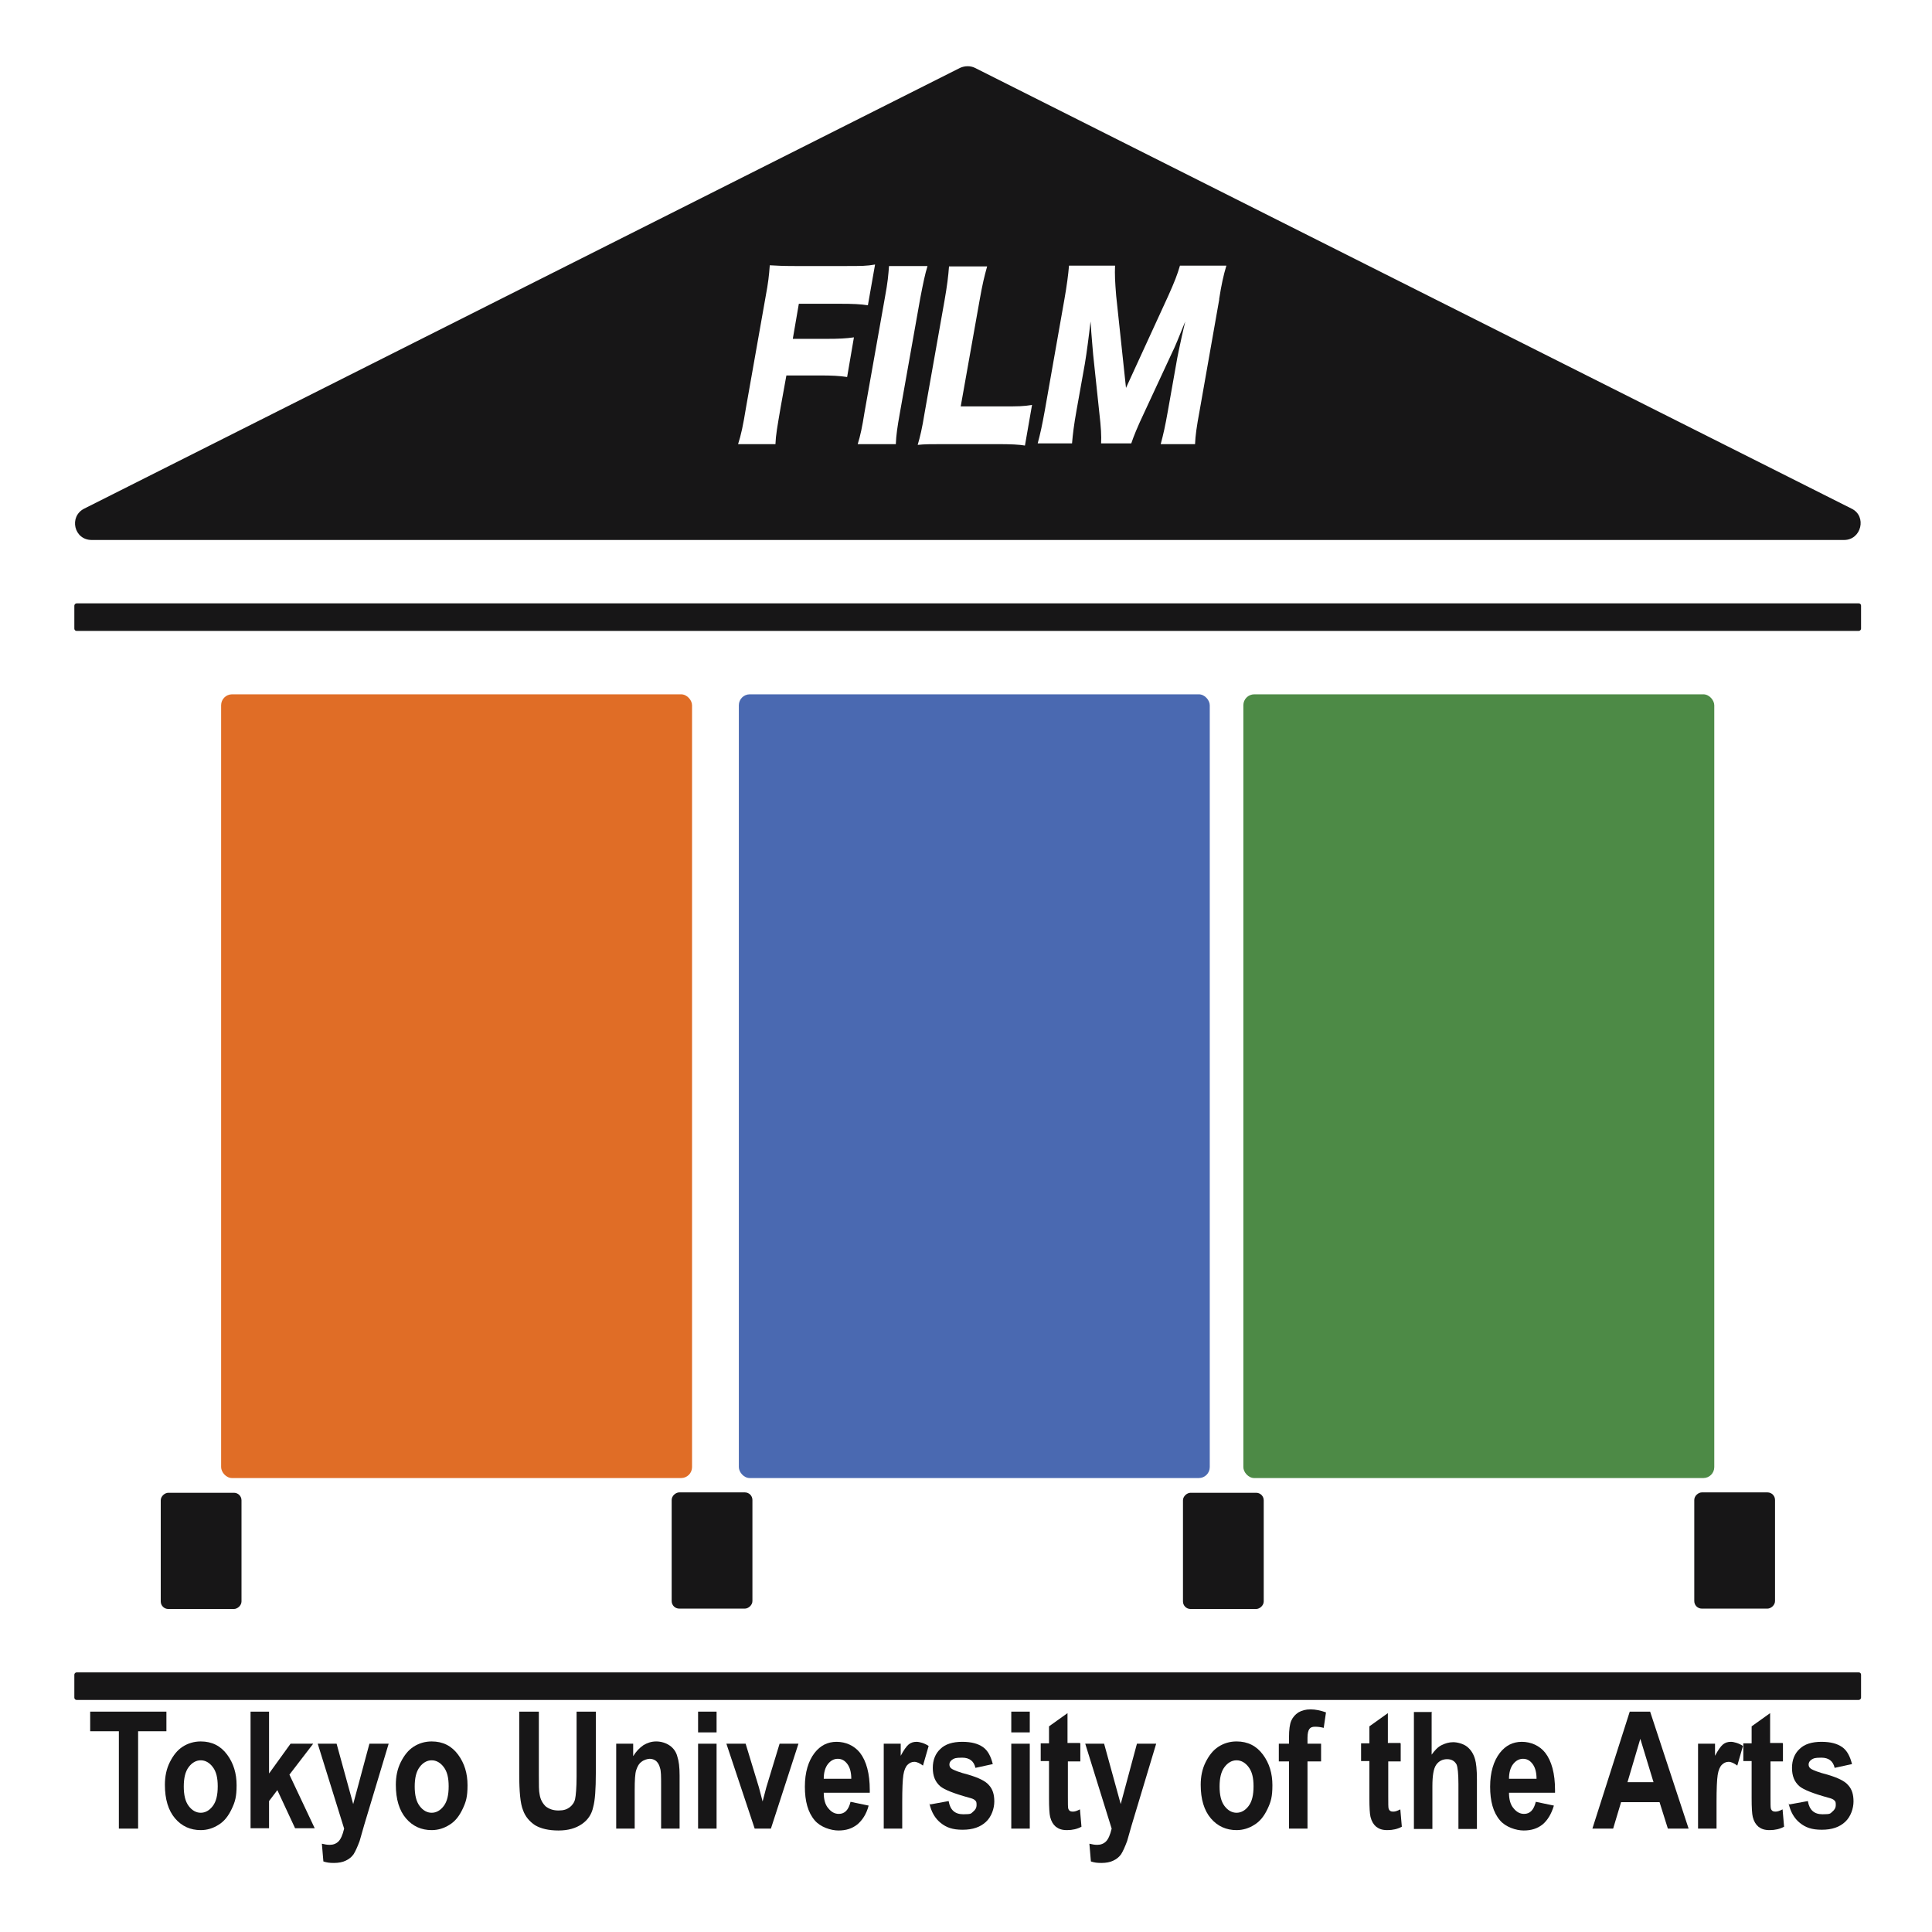 <?xml version="1.0" encoding="UTF-8"?>
<svg id="Layer_1" data-name="Layer 1" xmlns="http://www.w3.org/2000/svg" version="1.1" viewBox="0 0 512 512">
  <defs>
    <style>
      .cls-1 {
        fill: #4a69b1;
      }

      .cls-1, .cls-2, .cls-3, .cls-4 {
        stroke-width: 0px;
      }

      .cls-2 {
        fill: #e06d26;
      }

      .cls-3 {
        fill: #4d8a46;
      }

      .cls-4 {
        fill: #171617;
      }
    </style>
  </defs>
  <rect class="cls-4" x="444.3" y="400.3" width="30.8" height="21.4" rx="2" ry="2" transform="translate(48.7 870.6) rotate(-90)"/>
  <rect class="cls-2" x="58.6" y="184" width="124.8" height="207.7" rx="2.9" ry="2.9"/>
  <rect class="cls-4" x="37.9" y="400.3" width="30.8" height="21.4" rx="2" ry="2" transform="translate(-357.7 464.3) rotate(-90)"/>
  <rect class="cls-1" x="195.8" y="184" width="124.8" height="207.7" rx="2.9" ry="2.9"/>
  <rect class="cls-4" x="173.4" y="400.3" width="30.8" height="21.4" rx="2" ry="2" transform="translate(-222.3 599.7) rotate(-90)"/>
  <rect class="cls-3" x="329.5" y="184" width="124.8" height="207.7" rx="2.9" ry="2.9"/>
  <rect class="cls-4" x="308.8" y="400.3" width="30.8" height="21.4" rx="2" ry="2" transform="translate(-86.8 735.2) rotate(-90)"/>
  <rect class="cls-4" x="252.8" y="210.1" width="7.3" height="473.5" rx=".6" ry=".6" transform="translate(-190.4 703.3) rotate(-90)"/>
  <rect class="cls-4" x="252.8" y="-73.2" width="7.3" height="473.5" rx=".6" ry=".6" transform="translate(92.9 420) rotate(-90)"/>
  <g>
    <path class="cls-4" d="M31.5,484.6v-25.8h-7.6v-5.2h20.2v5.2h-7.5v25.8h-5.1Z"/>
    <path class="cls-4" d="M43.7,473c0-2.2.4-4.2,1.3-6,.9-1.8,2-3.2,3.4-4.1,1.4-.9,3-1.4,4.8-1.4,3,0,5.3,1.2,7,3.5,1.7,2.3,2.5,5,2.5,8.1s-.4,4.4-1.3,6.3c-.9,1.9-2,3.3-3.5,4.2-1.4.9-3,1.4-4.7,1.4-2.7,0-5-1-6.8-3.1-1.8-2.1-2.7-5.1-2.7-8.9ZM48.7,473.4c0,2.3.4,4,1.3,5.2.9,1.2,2,1.8,3.2,1.8s2.3-.6,3.2-1.8c.9-1.2,1.3-2.9,1.3-5.2s-.4-3.9-1.3-5.1c-.9-1.2-2-1.8-3.2-1.8s-2.3.6-3.2,1.8c-.9,1.2-1.3,2.9-1.3,5.2Z"/>
    <path class="cls-4" d="M66.4,484.6v-31h4.9v16.4l5.7-7.9h6l-6.3,8.2,6.7,14.2h-5.2l-4.7-10.1-2.2,2.9v7.2h-4.9Z"/>
    <path class="cls-4" d="M84,462.1h5.2l4.4,16,4.3-16h5.1l-6.5,21.6-1.2,4.2c-.6,1.6-1.1,2.7-1.6,3.5-.5.7-1.2,1.3-2.1,1.7-.8.4-1.9.6-3.1.6s-1.9-.1-2.8-.4l-.4-4.7c.8.2,1.4.3,2.1.3.9,0,1.7-.3,2.3-.9.6-.6,1.1-1.7,1.5-3.4l-7-22.5Z"/>
    <path class="cls-4" d="M104.9,473c0-2.2.4-4.2,1.3-6,.9-1.8,2-3.2,3.4-4.1,1.4-.9,3-1.4,4.8-1.4,3,0,5.3,1.2,7,3.5,1.7,2.3,2.5,5,2.5,8.1s-.4,4.4-1.3,6.3c-.9,1.9-2,3.3-3.5,4.2-1.4.9-3,1.4-4.7,1.4-2.7,0-5-1-6.8-3.1-1.8-2.1-2.7-5.1-2.7-8.9ZM109.9,473.4c0,2.3.4,4,1.3,5.2.9,1.2,2,1.8,3.2,1.8s2.3-.6,3.2-1.8c.9-1.2,1.3-2.9,1.3-5.2s-.4-3.9-1.3-5.1c-.9-1.2-2-1.8-3.2-1.8s-2.3.6-3.2,1.8c-.9,1.2-1.3,2.9-1.3,5.2Z"/>
    <path class="cls-4" d="M137.7,453.6h5.1v16.8c0,2.6,0,4.3.2,5.1.2,1.4.8,2.4,1.6,3.2.9.7,2,1.1,3.4,1.1s2.2-.3,2.9-.8c.7-.5,1.3-1.3,1.5-2.2s.4-3,.4-6v-17.2h5.1v16.3c0,4.2-.2,7.2-.7,9-.4,1.9-1.4,3.4-3,4.5-1.6,1.1-3.6,1.7-6.2,1.7s-4.7-.5-6.2-1.4c-1.5-1-2.6-2.3-3.2-4-.7-1.7-1-4.9-1-9.6v-16.5Z"/>
    <path class="cls-4" d="M180.1,484.6h-4.9v-11.5c0-2.3,0-3.8-.3-4.6-.2-.8-.5-1.3-1-1.8-.5-.4-1.1-.6-1.7-.6s-1.6.3-2.2.8c-.7.5-1.1,1.3-1.4,2.2-.3.9-.4,2.7-.4,5.3v10.2h-4.9v-22.5h4.5v3.3c.8-1.3,1.7-2.2,2.7-2.9,1-.6,2.1-1,3.4-1s2.6.4,3.6,1.1c1,.7,1.7,1.7,2,2.9.4,1.2.6,2.8.6,5v14Z"/>
    <path class="cls-4" d="M185,459.1v-5.5h4.9v5.5h-4.9ZM185,484.6v-22.5h4.9v22.5h-4.9Z"/>
    <path class="cls-4" d="M200,484.6l-7.5-22.5h5.1l3.5,11.5,1,3.8,1-3.8,3.5-11.5h5l-7.3,22.5h-4.3Z"/>
    <path class="cls-4" d="M225.4,477.5l4.8,1c-.6,2.3-1.7,3.9-3,5-1.4,1.1-3,1.6-5,1.6s-4.8-.9-6.3-2.7c-1.8-2.1-2.6-5.1-2.6-8.9s.9-6.8,2.6-9c1.5-1.9,3.4-2.9,5.8-2.9s4.7,1,6.2,2.9c1.7,2.2,2.6,5.5,2.6,9.9v.7h-12.2c0,1.8.4,3.2,1.2,4.1.8,1,1.7,1.5,2.8,1.5,1.6,0,2.6-1.1,3.1-3.2ZM225.6,471.4c0-1.8-.4-3.1-1.1-4-.7-.9-1.5-1.3-2.5-1.3s-1.9.5-2.6,1.4c-.7.9-1.1,2.2-1.1,3.9h7.3Z"/>
    <path class="cls-4" d="M239.1,484.6h-4.9v-22.5h4.5v3.2c.8-1.5,1.5-2.5,2.1-3,.6-.5,1.3-.7,2.1-.7s2.2.4,3.2,1.1l-1.5,5.2c-.8-.6-1.6-1-2.3-1s-1.3.3-1.8.8c-.5.5-.9,1.4-1.1,2.7-.2,1.3-.3,3.7-.3,7.2v6.9Z"/>
    <path class="cls-4" d="M246.5,478.2l4.9-.9c.4,2.4,1.7,3.5,3.9,3.5s2-.2,2.6-.7c.6-.5.9-1,.9-1.8s-.1-.9-.4-1.2c-.3-.3-.8-.5-1.6-.7-4-1.1-6.5-2.1-7.6-3-1.4-1.2-2-2.8-2-4.9s.7-3.8,2-5c1.3-1.3,3.3-1.9,5.8-1.9s4.2.5,5.5,1.4c1.3.9,2.1,2.5,2.6,4.5l-4.6,1c-.4-1.8-1.6-2.7-3.5-2.7s-2.1.2-2.6.5-.8.8-.8,1.3.2.9.7,1.2c.5.3,1.9.9,4.3,1.5,2.7.8,4.6,1.7,5.5,2.8,1,1.1,1.4,2.5,1.4,4.3s-.7,4-2.2,5.4c-1.5,1.4-3.5,2.1-6.2,2.1s-4.3-.6-5.8-1.8c-1.5-1.2-2.5-2.9-3-5.2Z"/>
    <path class="cls-4" d="M268,459.1v-5.5h4.9v5.5h-4.9ZM268,484.6v-22.5h4.9v22.5h-4.9Z"/>
    <path class="cls-4" d="M286.3,462.1v4.7h-3.3v9.1c0,2,0,3.1.1,3.4.2.6.6.8,1.2.8s1.1-.2,1.9-.6l.4,4.6c-1.1.6-2.4.9-3.8.9s-2.2-.3-3-.9c-.7-.6-1.2-1.4-1.5-2.6-.2-.8-.3-2.5-.3-5v-9.8h-2.2v-4.7h2.2v-4.5l4.9-3.5v7.9h3.3Z"/>
    <path class="cls-4" d="M287.4,462.1h5.2l4.4,16,4.3-16h5.1l-6.5,21.6-1.2,4.2c-.6,1.6-1.1,2.7-1.6,3.5-.5.7-1.2,1.3-2.1,1.7-.8.4-1.9.6-3.1.6s-1.9-.1-2.8-.4l-.4-4.7c.8.2,1.4.3,2.1.3.9,0,1.7-.3,2.3-.9s1.1-1.7,1.5-3.4l-7-22.5Z"/>
    <path class="cls-4" d="M318.2,473c0-2.2.4-4.2,1.3-6,.9-1.8,2-3.2,3.4-4.1,1.4-.9,3-1.4,4.8-1.4,3,0,5.3,1.2,7,3.5,1.7,2.3,2.5,5,2.5,8.1s-.4,4.4-1.3,6.3c-.9,1.9-2,3.3-3.5,4.2-1.4.9-3,1.4-4.7,1.4-2.7,0-5-1-6.8-3.1-1.8-2.1-2.7-5.1-2.7-8.9ZM323.2,473.4c0,2.3.4,4,1.3,5.2.9,1.2,2,1.8,3.2,1.8s2.3-.6,3.2-1.8c.9-1.2,1.3-2.9,1.3-5.2s-.4-3.9-1.3-5.1c-.9-1.2-2-1.8-3.2-1.8s-2.3.6-3.2,1.8-1.3,2.9-1.3,5.2Z"/>
    <path class="cls-4" d="M338.9,462.1h2.7v-1.7c0-2,.2-3.5.6-4.4.4-.9,1-1.6,1.9-2.2.9-.5,1.9-.8,3.2-.8s2.7.3,4.1.8l-.6,4.1c-.8-.2-1.5-.3-2.3-.3s-1.2.2-1.5.6-.5,1.2-.5,2.3v1.6h3.6v4.7h-3.6v17.8h-4.9v-17.8h-2.7v-4.7Z"/>
    <path class="cls-4" d="M371.2,462.1v4.7h-3.3v9.1c0,2,0,3.1.1,3.4.2.6.6.8,1.2.8s1.1-.2,1.9-.6l.4,4.6c-1.1.6-2.4.9-3.8.9s-2.2-.3-3-.9c-.7-.6-1.2-1.4-1.5-2.6-.2-.8-.3-2.5-.3-5v-9.8h-2.2v-4.7h2.2v-4.5l4.9-3.5v7.9h3.3Z"/>
    <path class="cls-4" d="M379.4,453.6v11.4c.8-1.1,1.6-2,2.6-2.5s2-.8,3.1-.8,2.7.4,3.7,1.2c1,.8,1.7,1.9,2.1,3.3.3,1,.5,2.8.5,5.3v13.2h-4.9v-11.9c0-2.8-.2-4.5-.5-5.2-.5-.9-1.3-1.4-2.5-1.4s-2.2.5-2.9,1.5c-.7,1-1,2.9-1,5.7v11.3h-4.9v-31h4.9Z"/>
    <path class="cls-4" d="M407,477.5l4.8,1c-.7,2.3-1.7,3.9-3,5-1.4,1.1-3,1.6-5,1.6s-4.8-.9-6.3-2.7c-1.8-2.1-2.6-5.1-2.6-8.9s.9-6.8,2.6-9c1.5-1.9,3.4-2.9,5.8-2.9s4.7,1,6.2,2.9c1.7,2.2,2.6,5.5,2.6,9.9v.7h-12.2c0,1.8.4,3.2,1.2,4.1.8,1,1.7,1.5,2.8,1.5,1.6,0,2.6-1.1,3.1-3.2ZM407.2,471.4c0-1.8-.4-3.1-1.1-4-.7-.9-1.5-1.3-2.5-1.3s-1.9.5-2.6,1.4c-.7.9-1.1,2.2-1.1,3.9h7.3Z"/>
    <path class="cls-4" d="M447.6,484.6h-5.6l-2.2-7h-10.2l-2.1,7h-5.5l9.9-31h5.4l10.2,31ZM438.2,472.3l-3.5-11.5-3.4,11.5h7Z"/>
    <path class="cls-4" d="M454.9,484.6h-4.9v-22.5h4.5v3.2c.8-1.5,1.5-2.5,2.1-3,.6-.5,1.3-.7,2.1-.7s2.2.4,3.2,1.1l-1.5,5.2c-.8-.6-1.6-1-2.3-1s-1.3.3-1.8.8c-.5.5-.9,1.4-1.1,2.7-.2,1.3-.3,3.7-.3,7.2v6.9Z"/>
    <path class="cls-4" d="M472.5,462.1v4.7h-3.3v9.1c0,2,0,3.1.1,3.4.2.6.6.8,1.2.8s1.1-.2,1.9-.6l.4,4.6c-1.1.6-2.4.9-3.8.9s-2.2-.3-3-.9c-.7-.6-1.2-1.4-1.5-2.6-.2-.8-.3-2.5-.3-5v-9.8h-2.2v-4.7h2.2v-4.5l4.9-3.5v7.9h3.3Z"/>
    <path class="cls-4" d="M474.2,478.2l4.9-.9c.4,2.4,1.7,3.5,3.9,3.5s2-.2,2.6-.7c.6-.5.9-1,.9-1.8s-.1-.9-.4-1.2c-.3-.3-.8-.5-1.6-.7-4-1.1-6.5-2.1-7.6-3-1.4-1.2-2-2.8-2-4.9s.7-3.8,2-5c1.3-1.3,3.3-1.9,5.8-1.9s4.2.5,5.5,1.4c1.3.9,2.1,2.5,2.6,4.5l-4.6,1c-.4-1.8-1.6-2.7-3.5-2.7s-2.1.2-2.6.5-.8.8-.8,1.3.2.9.7,1.2c.5.3,1.9.9,4.3,1.5,2.7.8,4.6,1.7,5.5,2.8,1,1.1,1.4,2.5,1.4,4.3s-.7,4-2.2,5.4c-1.5,1.4-3.5,2.1-6.2,2.1s-4.3-.6-5.8-1.8c-1.5-1.2-2.5-2.9-3-5.2Z"/>
  </g>
  <path class="cls-4" d="M490.7,134.8L258.4,18c-1.2-.6-2.7-.6-4,0L22.3,134.8c-4.1,2.1-2.7,8.3,2,8.3h464.4c4.6,0,6.1-6.3,2-8.3ZM224.4,99.9c-2-.3-3.8-.4-7.3-.4h-8.7l-1.5,8.3c-.9,5.3-1.3,7.4-1.4,9.9h-9.9c.8-2.5,1.3-4.8,2.1-9.7l5.2-29.4c.7-3.7.9-5.6,1.1-8.3,1.9.1,3.2.2,6.7.2h13.4c4.1,0,5.6,0,7.8-.4l-1.9,10.8c-2-.3-3.8-.4-7.7-.4h-10.6l-1.6,9.3h8.7c3.6,0,5.4-.1,7.5-.4l-1.8,10.5ZM237.5,117.7h-10.2c.7-2.2,1.2-4.6,1.8-8.4l5.4-30.4c.8-4.3.9-5.9,1.1-8.4h10.2c-.7,2.3-1.1,4.3-1.9,8.4l-5.4,30.4c-.7,3.9-1,6-1.1,8.4ZM271.8,118.1c-1.7-.3-3.9-.4-7.6-.4h-14.1c-3.2,0-5.1,0-6.9.2.6-2,1.2-4.5,1.8-8.3l5.3-29.9c.7-4,1-6.4,1.2-9.1h10.1c-.8,2.9-1.2,4.5-2,9l-5,28.1h11.2c3.9,0,5.5,0,7.7-.4l-1.9,10.9ZM323.1,79.4l-5.2,29.5c-.8,4.3-1.1,6.5-1.2,8.8h-9.1c.7-2.6,1.2-4.8,1.9-8.8l2.2-12.4c.2-1.4,1.1-5.6,1.5-7.4q.7-3,.9-3.9c-1.8,4.4-2.6,6.5-3.6,8.5l-7.2,15.5c-1.9,4-2.9,6.5-3.5,8.3h-8c.1-2,0-4.1-.5-8.4l-1.6-15.1c0-.3-.5-5.6-.5-6q-.1-2-.2-2.8c-.4,3.6-1,8.2-1.5,11.2l-2.2,12.3c-.7,3.9-1,6.4-1.2,8.8h-9.1c.7-2.6,1.2-4.9,1.9-8.8l5.2-29.5c.6-3.4,1-6.4,1.2-8.8h12.2c-.1,2.4,0,4.3.3,8l2.6,24.4,11.2-24.4c1.7-3.8,2.4-5.6,3.1-8h12.3c-.8,2.7-1.3,5-1.9,8.8Z"/>
</svg>